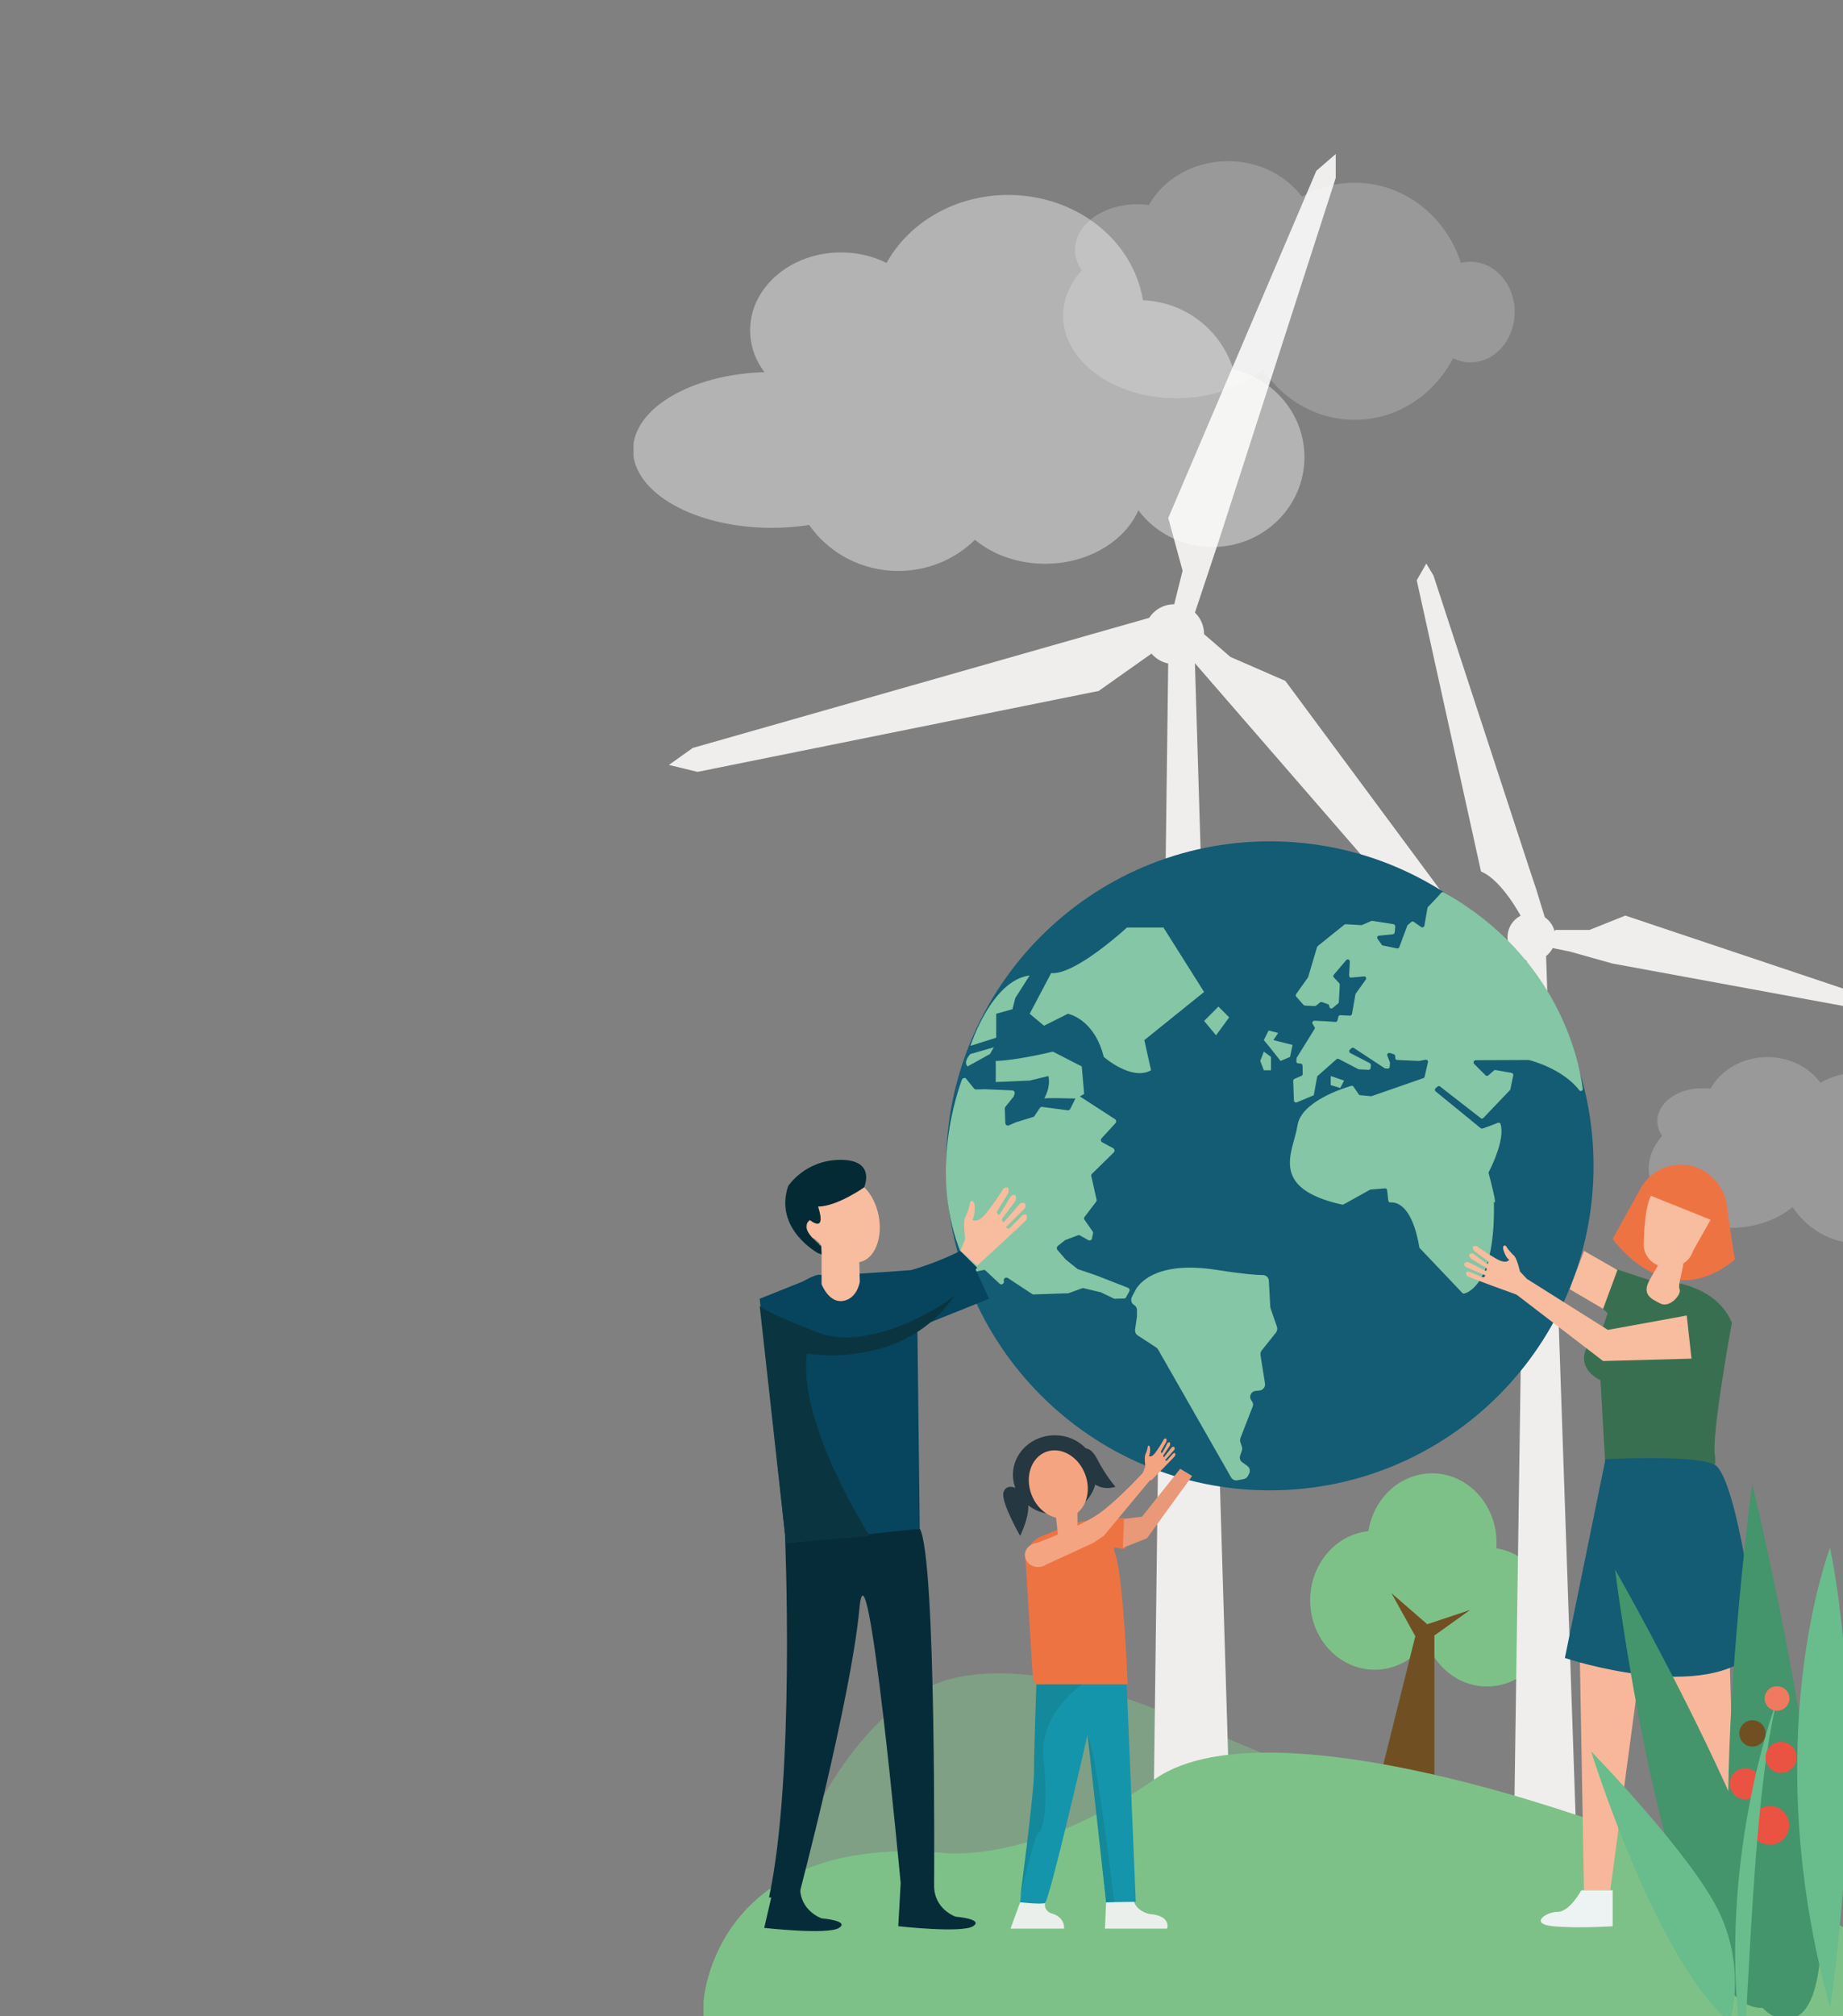 <svg width="384" height="420" viewBox="0 0 384 420" fill="none" xmlns="http://www.w3.org/2000/svg">
<rect x="0" y="0" width="384" height="420" fill="#808080" stroke="none"/>
<mask id="mask0_532_5674" style="mask-type:alpha" maskUnits="userSpaceOnUse" x="-1" y="0" width="385" height="420">
<path d="M-1 0H384V420H-1V0Z" fill="#009BA2"/>
</mask>
<g mask="url(#mask0_532_5674)">
</g>
<g clip-path="url(#clip0_532_5674)">
<path opacity="0.2" d="M404.606 235.268C404.108 235.268 403.61 235.318 403.162 235.467C400.922 228.483 394.6 223.445 387.232 223.445C384.345 223.445 381.656 224.193 379.317 225.54C376.927 222.347 372.895 220.202 368.265 220.202C363.038 220.202 358.558 222.896 356.367 226.787C355.82 226.687 355.222 226.687 354.625 226.687C349.497 226.687 345.316 229.73 345.316 233.522C345.316 234.619 345.664 235.667 346.311 236.615C344.569 238.56 343.523 240.905 343.523 243.399C343.523 250.234 351.14 255.771 360.549 255.771C365.726 255.771 370.356 254.075 373.492 251.431C376.529 256.021 381.557 259.014 387.282 259.014C393.654 259.014 399.18 255.273 402.067 249.785C402.864 250.184 403.76 250.384 404.656 250.384C408.34 250.384 411.277 246.991 411.277 242.851C411.227 238.66 408.29 235.268 404.606 235.268Z" fill="white"/>
<path d="M298.371 335.84C305.794 335.84 311.812 329.363 311.812 321.373C311.812 313.383 305.794 306.906 298.371 306.906C290.947 306.906 284.93 313.383 284.93 321.373C284.93 329.363 290.947 335.84 298.371 335.84Z" fill="#7EC188"/>
<path d="M286.424 347.813C293.847 347.813 299.865 341.336 299.865 333.346C299.865 325.356 293.847 318.879 286.424 318.879C279 318.879 272.982 325.356 272.982 333.346C272.982 341.336 279 347.813 286.424 347.813Z" fill="#7EC188"/>
<path d="M309.821 351.305C317.244 351.305 323.262 344.828 323.262 336.838C323.262 328.848 317.244 322.371 309.821 322.371C302.398 322.371 296.38 328.848 296.38 336.838C296.38 344.828 302.398 351.305 309.821 351.305Z" fill="#7EC188"/>
<path d="M298.869 370.761V340.679L306.336 335.341L297.376 338.335L289.908 331.849L294.886 340.829L287.917 368.766L298.869 370.761Z" fill="#705023"/>
<path opacity="0.5" d="M158.285 406.78C158.285 406.78 171.328 354.598 200.102 349.26C228.876 343.922 265.964 370.761 282.441 370.761C298.919 370.761 276.019 395.256 276.019 395.256L175.36 408.975L158.285 406.78Z" fill="#7EC188"/>
<path d="M240.425 371.709L243.412 137.339L248.888 135.494L256.106 372.807L240.425 371.709Z" fill="#EFEEED"/>
<path d="M244.656 138.337C248.093 138.337 250.879 135.545 250.879 132.101C250.879 128.657 248.093 125.865 244.656 125.865C241.22 125.865 238.434 128.657 238.434 132.101C238.434 135.545 241.22 138.337 244.656 138.337Z" fill="#EFEEED"/>
<path d="M139.368 159.34L144.346 155.798L239.928 128.559V136.142L228.926 143.924L145.342 160.786L139.368 159.34Z" fill="#EFEEED"/>
<path d="M244.657 125.865L246.399 118.881L243.412 107.906L274.277 35.569L278.309 32.077V37.066L253.866 112.895L248.888 127.861L244.657 125.865Z" fill="#EFEEED"/>
<path d="M250.88 132.101L256.356 136.84L267.806 141.829L303.649 190.22C303.649 190.22 299.168 186.229 287.221 182.238L248.391 137.489L250.88 132.101Z" fill="#EFEEED"/>
<path d="M297.177 117.384L298.67 119.879L318.583 180.741L320.077 185.231L322.068 191.716L317.09 191.217C317.09 191.217 313.007 183.335 308.577 181.539C308.627 181.739 295.186 120.877 295.186 120.877L297.177 117.384Z" fill="#EFEEED"/>
<path d="M324.059 193.712H331.177L338.645 190.719L390.766 208.179L394.749 210.673H390.169L335.907 200.696L327.046 198.202L322.067 197.204L324.059 193.712Z" fill="#EFEEED"/>
<path d="M319.081 200.197C321.83 200.197 324.059 197.964 324.059 195.208C324.059 192.453 321.83 190.22 319.081 190.22C316.331 190.22 314.103 192.453 314.103 195.208C314.103 197.964 316.331 200.197 319.081 200.197Z" fill="#EFEEED"/>
<path d="M315.546 374.802L318.135 196.356L322.067 197.204L328.489 384.281L315.546 374.802Z" fill="#EFEEED"/>
<path d="M264.57 310.448C301.824 310.448 332.024 280.184 332.024 242.851C332.024 205.518 301.824 175.254 264.57 175.254C227.316 175.254 197.115 205.518 197.115 242.851C197.115 280.184 227.316 310.448 264.57 310.448Z" fill="#145B74"/>
<path opacity="0.4" d="M256.953 76.976C254.464 68.844 246.996 62.858 238.135 62.559C236.144 50.137 224.345 40.608 210.058 40.608C198.957 40.608 189.349 46.395 184.719 54.776C181.931 53.379 178.695 52.581 175.211 52.581C164.756 52.581 156.294 59.865 156.294 68.794C156.294 72.037 157.389 75.03 159.28 77.525C144.047 77.974 131.9 85.058 131.9 93.738C131.9 102.668 144.844 109.951 160.774 109.951C163.462 109.951 166.101 109.752 168.59 109.353C172.622 115.14 179.442 118.931 187.158 118.931C193.431 118.931 199.056 116.437 203.138 112.446C206.872 115.539 212.049 117.434 217.774 117.434C226.685 117.434 234.302 112.795 237.189 106.31C240.674 110.949 246.299 113.942 252.622 113.942C263.225 113.942 271.788 105.561 271.788 95.235C271.788 86.305 265.416 78.872 256.953 76.976Z" fill="white"/>
<path opacity="0.2" d="M306.386 54.527C305.689 54.527 305.042 54.626 304.395 54.776C301.258 45.048 292.547 38.064 282.242 38.064C278.259 38.064 274.526 39.111 271.24 40.957C267.954 36.517 262.279 33.574 255.857 33.574C248.639 33.574 242.366 37.316 239.38 42.703C238.583 42.604 237.787 42.554 236.94 42.554C229.772 42.554 223.997 46.794 223.997 52.032C223.997 53.579 224.495 55.026 225.391 56.323C222.951 59.017 221.508 62.259 221.508 65.751C221.508 75.28 232.111 82.962 245.154 82.962C252.323 82.962 258.745 80.618 263.126 76.976C267.357 83.312 274.376 87.452 282.242 87.452C291.103 87.452 298.769 82.264 302.752 74.631C303.847 75.18 305.092 75.479 306.386 75.479C311.464 75.479 315.596 70.79 315.596 65.003C315.596 59.216 311.464 54.527 306.386 54.527Z" fill="white"/>
<path d="M271.987 209.476L273.928 209.576C274.028 209.576 274.127 209.526 274.227 209.476L275.023 208.828C275.123 208.728 275.272 208.728 275.422 208.728L276.666 209.177C276.865 209.227 276.965 209.426 276.965 209.626C276.965 209.975 277.363 210.224 277.662 209.975L278.807 209.027C278.906 208.927 278.956 208.828 278.956 208.728L279.155 205.136C279.155 205.036 279.106 204.887 279.056 204.837L277.911 203.589C277.761 203.44 277.761 203.19 277.911 203.041L280.499 199.998C280.748 199.698 281.246 199.898 281.246 200.297L281.097 203.19C281.097 203.44 281.296 203.689 281.545 203.639L284.183 203.39C284.532 203.34 284.781 203.739 284.582 204.038L282.441 207.032C282.391 207.082 282.391 207.131 282.391 207.231L281.694 211.222C281.644 211.422 281.445 211.571 281.246 211.571L279.305 211.472C279.106 211.472 278.906 211.571 278.857 211.771L278.658 212.569C278.608 212.769 278.409 212.918 278.21 212.868L275.92 212.719L273.878 212.619C273.53 212.619 273.331 212.968 273.48 213.268L273.878 213.916C273.978 214.066 273.978 214.215 273.878 214.365L270.195 220.302C270.145 220.352 270.145 220.451 270.145 220.501L270.095 221.05C270.095 221.299 270.244 221.499 270.493 221.499L270.991 221.549C271.19 221.549 271.389 221.748 271.389 221.948L271.439 223.694C271.439 223.844 271.34 224.043 271.19 224.093L269.697 224.742C269.547 224.792 269.448 224.991 269.448 225.141L269.597 229.231C269.597 229.531 269.896 229.73 270.195 229.631L273.53 228.234C273.679 228.184 273.779 228.084 273.779 227.934L274.426 224.343C274.426 224.243 274.476 224.143 274.575 224.093L278.458 220.651C278.608 220.551 278.757 220.501 278.956 220.601L282.989 222.696C283.038 222.746 283.088 222.746 283.138 222.746L285.129 222.846C285.378 222.846 285.577 222.696 285.577 222.447L285.627 221.848C285.627 221.699 285.527 221.499 285.378 221.449L281.346 219.354C281.097 219.204 281.047 218.855 281.246 218.655L281.595 218.356C281.744 218.206 281.943 218.206 282.092 218.306L288.465 222.497C288.514 222.547 288.614 222.547 288.664 222.547L289.112 222.596C289.361 222.596 289.56 222.447 289.56 222.197L289.61 221.399C289.61 221.349 289.61 221.299 289.56 221.2L289.062 219.903C288.913 219.553 289.261 219.254 289.61 219.354L290.406 219.603C290.605 219.653 290.705 219.853 290.705 220.052V220.352C290.705 220.601 290.854 220.801 291.103 220.801L295.583 221C295.633 221 295.633 221 295.683 221L297.027 220.751C297.326 220.701 297.575 220.95 297.525 221.25L296.828 224.293C296.778 224.442 296.679 224.542 296.529 224.592L285.776 228.334C285.727 228.334 285.677 228.383 285.577 228.334L283.387 228.134C283.287 228.134 283.138 228.034 283.088 227.934L281.993 226.338C281.893 226.188 281.694 226.138 281.545 226.188C279.803 226.687 271.091 229.481 270.344 234.42C269.498 239.857 264.121 247.49 279.653 250.932C279.753 250.932 279.852 250.932 279.952 250.882L285.428 247.839C285.478 247.789 285.527 247.789 285.577 247.789L288.564 247.54C288.813 247.54 289.012 247.69 289.012 247.939L289.261 250.084C289.261 250.334 289.51 250.483 289.709 250.483C290.854 250.384 294.189 250.833 295.733 259.812C295.733 259.912 295.783 259.962 295.832 260.012C296.679 260.91 303.549 268.143 304.693 269.341C304.793 269.441 304.942 269.49 305.142 269.44C306.386 269.091 311.613 266.597 311.265 250.284C312.111 251.731 310.468 245.495 310.17 244.397C310.12 244.297 310.17 244.198 310.219 244.098C310.717 243.1 313.604 237.413 312.659 234.17C312.609 233.921 312.31 233.771 312.111 233.871C311.314 234.22 309.522 234.869 308.925 235.068C308.776 235.118 308.626 235.068 308.527 235.018L299.118 227.336C298.919 227.186 298.919 226.837 299.118 226.687L299.516 226.338C299.666 226.188 299.914 226.188 300.064 226.338L308.527 232.923C308.676 233.073 308.925 233.023 309.074 232.873L314.6 227.086C314.65 227.036 314.7 226.937 314.7 226.887L315.297 223.993C315.347 223.744 315.197 223.544 314.949 223.494L311.613 222.896C311.464 222.896 311.364 222.896 311.265 222.996L310.12 223.993C309.97 224.143 309.672 224.143 309.522 223.993L307.133 221.599C306.884 221.349 307.083 220.9 307.432 220.85L318.433 220.801C318.483 220.801 318.483 220.801 318.533 220.801C319.18 220.95 325.652 222.696 329.037 227.086C329.286 227.436 329.833 227.236 329.784 226.787C328.987 220.651 324.556 199.199 300.811 185.88C300.611 185.78 300.412 185.83 300.263 185.979C299.666 186.728 297.923 188.524 297.525 188.923C297.475 188.973 297.425 189.072 297.425 189.122L296.778 192.814C296.728 193.113 296.38 193.263 296.131 193.113L294.538 192.016C294.389 191.916 294.14 191.916 294.04 192.066L293.293 192.714C293.244 192.764 293.194 192.814 293.194 192.864L291.551 197.304C291.501 197.503 291.252 197.603 291.053 197.553L288.116 196.954C288.017 196.954 287.917 196.855 287.867 196.755L287.021 195.558C286.822 195.308 287.021 194.909 287.32 194.909L290.207 194.61C290.406 194.61 290.555 194.41 290.605 194.211L290.705 192.964C290.705 192.764 290.555 192.564 290.356 192.515L285.926 191.816C285.826 191.816 285.776 191.816 285.677 191.866L283.835 192.664C283.785 192.714 283.686 192.714 283.636 192.714L280.4 192.515C280.3 192.515 280.201 192.564 280.101 192.614L274.575 197.054C274.526 197.104 274.476 197.204 274.426 197.254L272.584 203.44C272.584 203.49 272.534 203.54 272.534 203.589L270.045 207.082C269.946 207.231 269.946 207.481 270.095 207.63L271.638 209.376C271.788 209.426 271.887 209.476 271.987 209.476Z" fill="#84C6A5"/>
<path d="M264.321 214.664L266.312 215.163L265.316 216.66L269.299 217.658L268.801 220.152L266.81 221L264.321 217.857L263.325 216.66L264.321 214.664Z" fill="#84C6A5"/>
<path d="M263.325 219.055L264.818 220.152V222.946H263.325L262.578 221L263.325 219.055Z" fill="#84C6A5"/>
<path d="M277.264 224.143L280.051 225.091L279.255 226.637L277.264 226.039V224.143Z" fill="#84C6A5"/>
<path d="M253.867 209.676L250.88 212.669L253.369 215.662L256.107 211.921L253.867 209.676Z" fill="#84C6A5"/>
<path d="M239.828 222.946L238.434 216.66L250.88 206.633L242.417 193.213H234.8C234.8 193.213 223.998 203.19 219.019 202.692L214.539 211.172L217.526 213.667L222.504 211.172C222.504 211.172 227.98 212.17 229.971 220.152C229.971 220.152 235.746 225.241 239.828 222.946Z" fill="#84C6A5"/>
<path d="M214.538 203.19L211.551 207.88L210.954 210.224L207.569 211.172V216.161L202.192 217.857C202.192 217.857 206.573 204.188 214.538 203.19Z" fill="#84C6A5"/>
<path d="M202.192 219.553C202.192 219.553 200.599 221.15 201.595 222.148L206.274 219.553L207.071 218.157L202.192 219.553Z" fill="#84C6A5"/>
<path d="M200.401 224.941C198.857 229.182 192.933 247.789 201.994 264.801C202.093 265.05 202.392 265.15 202.641 265.05C203.238 264.901 204.383 264.651 204.931 264.552C205.08 264.502 205.279 264.552 205.379 264.701L208.266 267.395C208.664 267.794 209.312 267.345 209.162 266.846C209.013 266.347 209.56 265.948 209.959 266.198L215.036 269.54C215.136 269.59 215.236 269.64 215.335 269.64L222.603 269.391C222.653 269.391 222.703 269.391 222.753 269.341L225.491 268.343C225.59 268.293 225.69 268.293 225.789 268.343L229.374 269.191C229.423 269.191 229.423 269.191 229.473 269.241L232.062 270.488C232.161 270.538 232.211 270.538 232.311 270.538L234.203 270.488C234.402 270.488 234.551 270.388 234.651 270.189L235.298 268.991C235.447 268.692 235.298 268.343 234.999 268.243L228.478 265.699L224.545 264.352C224.495 264.352 224.445 264.302 224.395 264.252L222.106 262.406C222.056 262.406 222.056 262.356 222.006 262.307L220.313 260.361C220.114 260.112 220.164 259.762 220.363 259.563L221.807 258.415C221.857 258.366 221.906 258.366 221.956 258.316L224.595 257.318C224.744 257.268 224.893 257.268 225.043 257.368L226.735 258.316C227.034 258.515 227.482 258.316 227.532 257.966L227.731 256.919C227.781 256.769 227.731 256.619 227.631 256.47L225.989 254.125C225.839 253.926 225.839 253.676 225.989 253.477L228.378 250.334C228.478 250.184 228.527 250.034 228.478 249.885L227.382 244.996C227.333 244.796 227.382 244.597 227.532 244.497L232.062 240.057C232.311 239.808 232.261 239.359 231.913 239.159L229.672 237.962C229.374 237.812 229.274 237.363 229.523 237.114L232.41 233.971C232.659 233.721 232.61 233.322 232.311 233.123L224.993 228.383C224.744 228.184 224.346 228.284 224.196 228.583L223.002 230.977C222.902 231.177 222.653 231.327 222.454 231.277L217.177 230.578C216.978 230.529 216.779 230.628 216.63 230.828L215.534 232.474C215.485 232.574 215.385 232.674 215.236 232.674L211.85 233.721H211.801L210.208 234.42C209.859 234.569 209.461 234.32 209.461 233.921L209.361 230.928C209.361 230.778 209.411 230.678 209.461 230.578L211.153 228.483C211.203 228.433 211.253 228.383 211.253 228.284L211.402 227.835C211.502 227.485 211.253 227.136 210.905 227.136L205.229 226.887H205.18L203.388 226.937C203.238 226.937 203.039 226.887 202.939 226.737L201.247 224.642C201.098 224.442 200.55 224.542 200.401 224.941Z" fill="#84C6A5"/>
<path d="M207.47 221V225.39L214.539 225.091L218.422 224.143C218.422 224.143 219.069 226.039 217.575 228.832C217.526 228.633 224.196 228.832 224.196 228.832L225.889 227.885L225.391 222.148L219.368 219.055C219.368 219.055 211.851 220.9 207.47 221Z" fill="#84C6A5"/>
<path d="M236.393 269.091C236.393 269.041 236.443 268.992 236.443 268.992C236.742 268.343 239.679 262.406 253.369 264.502C259.044 265.4 261.832 265.599 263.126 265.599C263.773 265.599 264.321 266.098 264.371 266.747L264.669 272.134C264.669 272.234 264.719 272.384 264.719 272.484L266.063 276.375C266.213 276.774 266.113 277.223 265.864 277.572L262.877 281.314C262.678 281.563 262.579 281.912 262.628 282.262L263.574 288.198C263.674 288.897 263.176 289.545 262.479 289.645L261.583 289.745C260.587 289.844 260.139 291.042 260.786 291.79C261.085 292.139 261.185 292.638 260.986 293.037L258.447 299.572C258.347 299.872 258.347 300.171 258.447 300.42L258.745 301.318C258.845 301.568 258.845 301.867 258.745 302.167L258.397 303.214C258.198 303.713 258.397 304.312 258.845 304.611L259.89 305.359C260.388 305.708 260.537 306.357 260.289 306.906L260.04 307.405C259.89 307.754 259.542 308.003 259.144 308.103L257.799 308.352C257.302 308.452 256.754 308.203 256.505 307.754L241.272 281.064C241.172 280.915 241.023 280.765 240.874 280.665L237.04 278.171C236.642 277.921 236.443 277.422 236.493 276.973L236.891 274.23C236.891 274.18 236.891 274.13 236.891 274.08V272.883C236.891 272.434 236.642 272.035 236.294 271.835C235.696 271.486 235.547 270.738 235.846 270.139L236.393 269.091Z" fill="#84C6A5"/>
<path d="M146.586 416.957C146.586 416.957 148.577 381.537 197.364 386.027C197.364 386.027 215.783 388.022 240.674 370.562C265.565 353.101 346.709 381.038 386.037 402.49C425.365 423.941 425.365 423.941 425.365 423.941L146.586 419.95V416.957V416.957Z" fill="#7EC188"/>
<path d="M163.562 319.827C163.562 319.827 165.703 369.814 160.227 395.256H166.35C166.35 395.256 177.352 353.6 179.044 335.242C180.687 316.933 187.656 392.263 187.656 392.263L194.626 392.762C194.626 392.762 195.124 324.416 191.639 318.43L163.562 319.827Z" fill="#072C39"/>
<path d="M187.158 401.242C187.158 401.242 200.4 402.739 202.74 401.242C205.08 399.746 199.106 399.247 199.106 399.247C199.106 399.247 194.625 397.75 194.625 392.762C194.625 387.773 187.656 392.263 187.656 392.263L187.158 401.242Z" fill="#072C39"/>
<path d="M159.23 401.592C159.23 401.592 172.472 403.088 174.812 401.592C177.152 400.095 171.178 399.596 171.178 399.596C171.178 399.596 166.698 398.1 166.698 393.111C166.698 388.122 161.272 392.762 161.272 392.762L159.23 401.592Z" fill="#072C39"/>
<path d="M170.731 265.549L158.285 270.538L163.761 321.423L191.639 318.43L191.141 276.525L206.076 270.538L203.089 264.053H196.617C196.617 264.053 171.726 266.048 170.731 265.549C169.735 265.05 151.316 274.03 168.739 281.513C176.804 285.005 184.918 281.463 191.241 276.724C198.559 271.236 203.587 264.053 203.587 264.053L200.102 260.561C200.102 260.561 188.652 266.547 179.194 266.048" fill="#07445E"/>
<path d="M158.285 272.035L163.761 321.423L181.185 319.926C181.185 319.926 166.101 296.429 168.142 281.962C168.242 282.012 188.652 285.504 199.106 269.54C200.102 269.54 182.38 282.311 170.233 277.522C158.783 273.032 158.285 272.035 158.285 272.035Z" fill="#0A3540"/>
<path d="M179.113 262.896C182.216 262.291 183.987 257.963 183.068 253.23C182.149 248.498 178.888 245.151 175.785 245.757C172.681 246.362 170.91 250.689 171.829 255.422C172.748 260.155 176.009 263.501 179.113 262.896Z" fill="#F8BC9E"/>
<path d="M179.193 246.592L170.232 250.084L170.929 253.527C171.128 254.574 169.784 255.173 169.137 254.325C169.137 254.325 169.137 254.325 169.087 254.275C168.191 253.028 167.196 257.518 169.685 258.016C170.183 258.515 171.178 259.014 171.178 260.012C171.178 261.01 171.178 267.495 171.178 267.495C171.178 267.495 172.672 271.486 175.659 270.987C178.645 270.488 179.143 266.996 179.143 266.996L179.044 262.855" fill="#F8BC9E"/>
<path d="M200.102 260.561L201.097 258.066C201.097 258.066 200.599 254.574 201.097 253.576C201.595 252.579 202.093 251.082 202.093 250.583C202.093 250.084 203.088 249.585 203.088 251.581C203.088 253.576 202.591 254.075 202.591 254.075C202.591 254.075 203.586 255.073 205.578 252.579C207.569 250.084 209.062 247.59 209.062 247.59C209.062 247.59 210.556 246.592 210.058 248.588L207.818 252.229C207.668 252.429 207.718 252.728 207.917 252.928L208.116 253.127C208.614 252.629 210.606 249.136 210.606 249.136C210.606 249.136 212.099 248.139 211.601 250.134L208.863 253.776C208.714 253.976 208.714 254.225 208.913 254.424L209.112 254.624L212.597 250.633C212.597 250.633 214.09 250.134 213.592 251.631L210.108 255.123L209.61 255.622L209.759 255.771C209.958 255.971 210.257 255.971 210.406 255.771L213.045 253.127C213.045 253.127 214.24 252.379 213.891 254.025C214.041 254.125 203.586 263.654 203.586 263.654L200.102 260.561Z" fill="#F8BC9E"/>
<path d="M170.481 261.059C170.481 261.059 161.222 256.071 164.209 247.091C164.209 247.091 167.693 241.603 175.161 241.603C182.628 241.603 180.039 247.341 180.039 247.341C180.039 247.341 174.414 251.331 170.431 251.331C170.431 251.331 172.473 256.919 168.689 254.125C168.938 254.325 165.951 255.123 170.68 259.214C170.431 259.313 171.079 259.513 171.079 259.513L171.178 261.309L170.481 261.059Z" fill="#042A35"/>
<path d="M225.49 301.967C225.49 301.967 226.934 300.67 228.676 304.062C230.419 307.455 232.41 309.699 232.41 309.699C232.41 309.699 227.482 311.595 225.49 305.26C224.495 303.962 225.49 301.967 225.49 301.967Z" fill="#253740"/>
<path d="M212.547 396.254L210.556 401.741H221.707C221.707 401.741 222.006 399.347 219.019 398.549C219.019 398.549 217.475 398.05 217.724 396.403C218.023 394.757 212.547 396.254 212.547 396.254Z" fill="#EAEFEC"/>
<path d="M230.469 396.254L230.22 401.741H243.163C243.163 401.741 244.159 399.097 239.579 398.698C239.429 398.748 236.442 398 236.194 395.655C235.945 393.26 230.469 396.254 230.469 396.254Z" fill="#EAEFEC"/>
<path d="M216.529 350.856H234.75L236.641 396.154L230.468 396.254L227.481 367.319L226.585 361.432C226.585 361.432 218.67 395.954 217.724 396.403C217.027 396.753 212.547 396.254 212.547 396.254C212.547 396.254 218.023 354.348 216.529 350.856Z" fill="#1595AB"/>
<path d="M225.49 350.856C225.49 350.856 216.43 356.843 217.426 366.321C218.421 375.8 217.426 381.288 216.43 381.786C215.434 382.285 212.547 395.256 212.547 395.256C212.547 395.256 215.434 373.804 215.434 369.315C215.434 364.825 215.932 350.856 215.932 350.856H225.49Z" fill="#14899B"/>
<path d="M226.636 361.732L230.469 396.254L232.162 396.154C232.162 396.154 228.279 363.627 226.636 361.732Z" fill="#14899B"/>
<path d="M216.032 350.856H234.949C234.949 350.856 234.103 329.355 232.46 323.917C232.261 323.319 231.813 322.371 232.41 322.371C232.958 322.371 234.501 322.969 234.451 322.421V316.434C234.401 315.935 232.559 316.384 232.061 316.434C230.12 316.484 225.44 316.634 223.449 317.432C222.105 317.981 219.317 319.078 216.978 320.026C214.887 320.874 213.543 322.969 213.692 325.214L215.185 349.21C215.235 349.709 215.534 350.856 216.032 350.856Z" fill="#EE7343"/>
<path d="M212.547 319.926C212.547 319.926 215.385 314.289 213.742 311.845C212.05 309.45 209.56 308.951 209.063 310.947C208.565 312.942 212.547 319.926 212.547 319.926Z" fill="#253740"/>
<path d="M219.766 315.436C224.577 315.436 228.477 311.751 228.477 307.205C228.477 302.659 224.577 298.974 219.766 298.974C214.954 298.974 211.054 302.659 211.054 307.205C211.054 311.751 214.954 315.436 219.766 315.436Z" fill="#253740"/>
<path d="M233.953 322.421L238.981 320.425L248.39 307.455L245.901 305.958L237.936 315.935L234.202 316.384L233.953 322.421Z" fill="#E99978"/>
<path d="M223.09 315.954C226.17 314.769 227.509 310.786 226.081 307.056C224.652 303.326 220.997 301.263 217.917 302.447C214.837 303.632 213.498 307.616 214.926 311.346C216.355 315.075 220.01 317.139 223.09 315.954Z" fill="#F5A482"/>
<path d="M216.281 326.412C217.793 326.412 219.019 325.295 219.019 323.917C219.019 322.54 217.793 321.423 216.281 321.423C214.769 321.423 213.543 322.54 213.543 323.917C213.543 325.295 214.769 326.412 216.281 326.412Z" fill="#F5A482"/>
<path d="M220.015 315.935L220.512 320.425L224.495 318.43V314.439L220.015 315.935Z" fill="#F5A482"/>
<path d="M215.981 321.423C215.981 321.423 225.49 317.931 229.472 314.938C233.455 311.944 238.433 306.457 238.433 306.457L238.582 306.706L239.927 307.953L229.97 319.926L227.73 321.423L217.077 326.312L215.981 321.423Z" fill="#F5A482"/>
<path d="M238.135 306.806L238.633 305.459C238.633 305.459 238.384 303.563 238.633 303.015C238.881 302.466 239.13 301.668 239.13 301.368C239.13 301.119 239.628 300.82 239.628 301.917C239.628 303.015 239.379 303.264 239.379 303.264C239.379 303.264 239.877 303.813 240.823 302.466C241.819 301.119 242.516 299.772 242.516 299.772C242.516 299.772 243.262 299.223 243.013 300.321L241.918 302.266C241.868 302.366 241.868 302.516 241.968 302.616L242.068 302.715C242.316 302.466 243.262 300.57 243.262 300.57C243.262 300.57 244.009 300.021 243.76 301.119L242.416 303.114C242.366 303.214 242.366 303.364 242.416 303.464L242.516 303.563L244.208 301.418C244.208 301.418 244.955 301.169 244.706 301.967L243.013 303.863L242.764 304.112L242.864 304.212C242.964 304.312 243.113 304.312 243.163 304.212L244.457 302.765C244.457 302.765 245.054 302.366 244.855 303.214C244.955 303.264 239.827 308.402 239.827 308.402L238.135 306.806Z" fill="#F5A482"/>
<path d="M350.195 262.556C355.556 262.556 359.902 258.089 359.902 252.579C359.902 247.068 355.556 242.601 350.195 242.601C344.833 242.601 340.487 247.068 340.487 252.579C340.487 258.089 344.833 262.556 350.195 262.556Z" fill="#EE7343"/>
<path d="M336.007 258.066C336.007 258.066 347.158 274.13 361.495 262.357C361.396 262.556 359.753 250.833 359.753 250.833L341.533 248.089L336.007 258.066Z" fill="#EE7343"/>
<path d="M336.554 264.302L343.673 266.647C343.673 266.647 356.865 266.048 360.848 275.527C360.848 275.527 356.368 299.971 357.363 303.464V304.96H334.464L333.468 287.5C333.468 287.5 325.453 284.207 333.966 276.375C333.966 276.525 334.961 273.531 334.961 273.531L333.966 272.633L336.554 264.302Z" fill="#396F51"/>
<path d="M329.187 346.317L330.033 393.759H335.509L341.881 346.317H329.187Z" fill="#F8B79A"/>
<path d="M348.203 348.661L354.326 384.281L361.495 383.183L360.4 346.317L348.203 348.661Z" fill="#F8B79A"/>
<path d="M326.051 345.369C326.051 345.369 355.92 355.346 366.374 343.373C366.374 343.373 362.043 306.906 357.015 304.96C351.937 302.965 334.514 303.962 334.514 303.962L326.051 345.369Z" fill="#145B74"/>
<path d="M336.007 393.759H329.485C329.485 393.759 327.046 398.249 324.557 398.249C322.068 398.249 318.583 400.744 323.561 401.242C328.54 401.741 336.007 401.242 336.007 401.242V393.759Z" fill="#EDF2F2"/>
<path d="M318.135 266.397L316.691 264.851C316.691 264.851 316.094 262.157 315.447 261.558C314.8 260.96 314.003 260.012 313.854 259.663C313.704 259.313 312.808 259.214 313.356 260.71C313.904 262.207 314.451 262.406 314.451 262.406C314.451 262.406 313.953 263.454 311.763 262.207C309.573 260.96 307.681 259.563 307.681 259.563C307.681 259.563 306.237 259.264 307.183 260.611L309.921 262.606C310.07 262.706 310.12 262.955 310.07 263.105L309.971 263.304C309.473 263.105 306.934 261.109 306.934 261.109C306.934 261.109 305.49 260.81 306.436 262.157L309.573 264.053C309.722 264.153 309.821 264.352 309.722 264.552L309.622 264.751L305.839 262.855C305.839 262.855 304.545 262.905 305.341 263.903L308.975 265.45L309.473 265.649L309.373 265.849C309.274 266.048 309.075 266.098 308.876 266.048L306.088 264.901C306.088 264.901 304.993 264.701 305.69 265.799C305.59 265.948 316.293 269.79 316.293 269.79L318.135 266.397Z" fill="#F8BC9E"/>
<path d="M351.439 274.03L352.434 283.01L334.015 283.509L315.546 269.341L318.135 266.397L335.011 277.023L351.439 274.03Z" fill="#F8BC9E"/>
<path d="M330.033 260.561L327.046 268.543L334.015 272.633L337.002 264.552L330.033 260.561Z" fill="#F8BC9E"/>
<path d="M345.465 263.554C345.465 263.554 349.448 264.053 350.444 263.055C351.439 262.057 349.448 267.545 349.946 268.543C350.444 269.54 347.954 272.533 345.963 271.536C343.972 270.538 342.03 269.64 343.723 266.597C345.465 263.554 345.465 263.554 345.465 263.554Z" fill="#F8BC9E"/>
<path d="M347.706 264.053C350.592 264.053 352.933 261.931 352.933 259.313C352.933 256.696 350.592 254.574 347.706 254.574C344.819 254.574 342.479 256.696 342.479 259.313C342.479 261.931 344.819 264.053 347.706 264.053Z" fill="#F8BC9E"/>
<path d="M343.972 249.087L356.417 254.075L351.738 262.357L342.479 259.313C342.479 259.313 342.479 252.08 343.972 249.087Z" fill="#F8BC9E"/>
<path d="M336.504 326.911C336.504 326.911 348.153 420.698 367.717 418.204C387.282 415.71 336.504 326.911 336.504 326.911Z" fill="#44946C"/>
<path d="M365.079 309.101C365.079 309.101 350.293 418.154 371.501 420.549C392.757 423.043 365.079 309.101 365.079 309.101Z" fill="#44946C"/>
<path d="M381.308 322.421C381.308 322.421 365.876 362.33 381.308 418.204C381.308 418.204 389.771 364.825 381.308 322.421Z" fill="#69BC8C"/>
<path d="M331.526 364.825C331.526 364.825 344.967 408.227 360.4 421.197C360.4 421.197 363.885 410.721 358.409 398.748C352.933 386.775 331.526 364.825 331.526 364.825Z" fill="#69BC8C"/>
<path d="M363.635 374.802C365.422 374.802 366.871 373.35 366.871 371.56C366.871 369.769 365.422 368.317 363.635 368.317C361.848 368.317 360.399 369.769 360.399 371.56C360.399 373.35 361.848 374.802 363.635 374.802Z" fill="#EA5342"/>
<path d="M368.763 384.281C370.99 384.281 372.795 382.472 372.795 380.24C372.795 378.008 370.99 376.199 368.763 376.199C366.536 376.199 364.73 378.008 364.73 380.24C364.73 382.472 366.536 384.281 368.763 384.281Z" fill="#EA5342"/>
<path d="M370.356 353.85C370.356 353.85 359.404 382.285 361.893 417.206C364.383 452.127 363.387 380.29 370.356 353.85Z" fill="#69BC8C"/>
<path d="M365.129 363.827C366.641 363.827 367.867 362.599 367.867 361.083C367.867 359.568 366.641 358.339 365.129 358.339C363.616 358.339 362.391 359.568 362.391 361.083C362.391 362.599 363.616 363.827 365.129 363.827Z" fill="#705023"/>
<path d="M370.257 356.344C371.686 356.344 372.845 355.205 372.845 353.8C372.845 352.395 371.686 351.255 370.257 351.255C368.827 351.255 367.668 352.395 367.668 353.8C367.668 355.205 368.827 356.344 370.257 356.344Z" fill="#EF7A5F"/>
<path d="M371.103 369.315C372.89 369.315 374.339 367.863 374.339 366.072C374.339 364.281 372.89 362.829 371.103 362.829C369.316 362.829 367.867 364.281 367.867 366.072C367.867 367.863 369.316 369.315 371.103 369.315Z" fill="#EA5342"/>
</g>
<defs>
<clipPath id="clip0_532_5674">
<rect width="252" height="420" fill="white" transform="translate(132)"/>
</clipPath>
</defs>
</svg>
